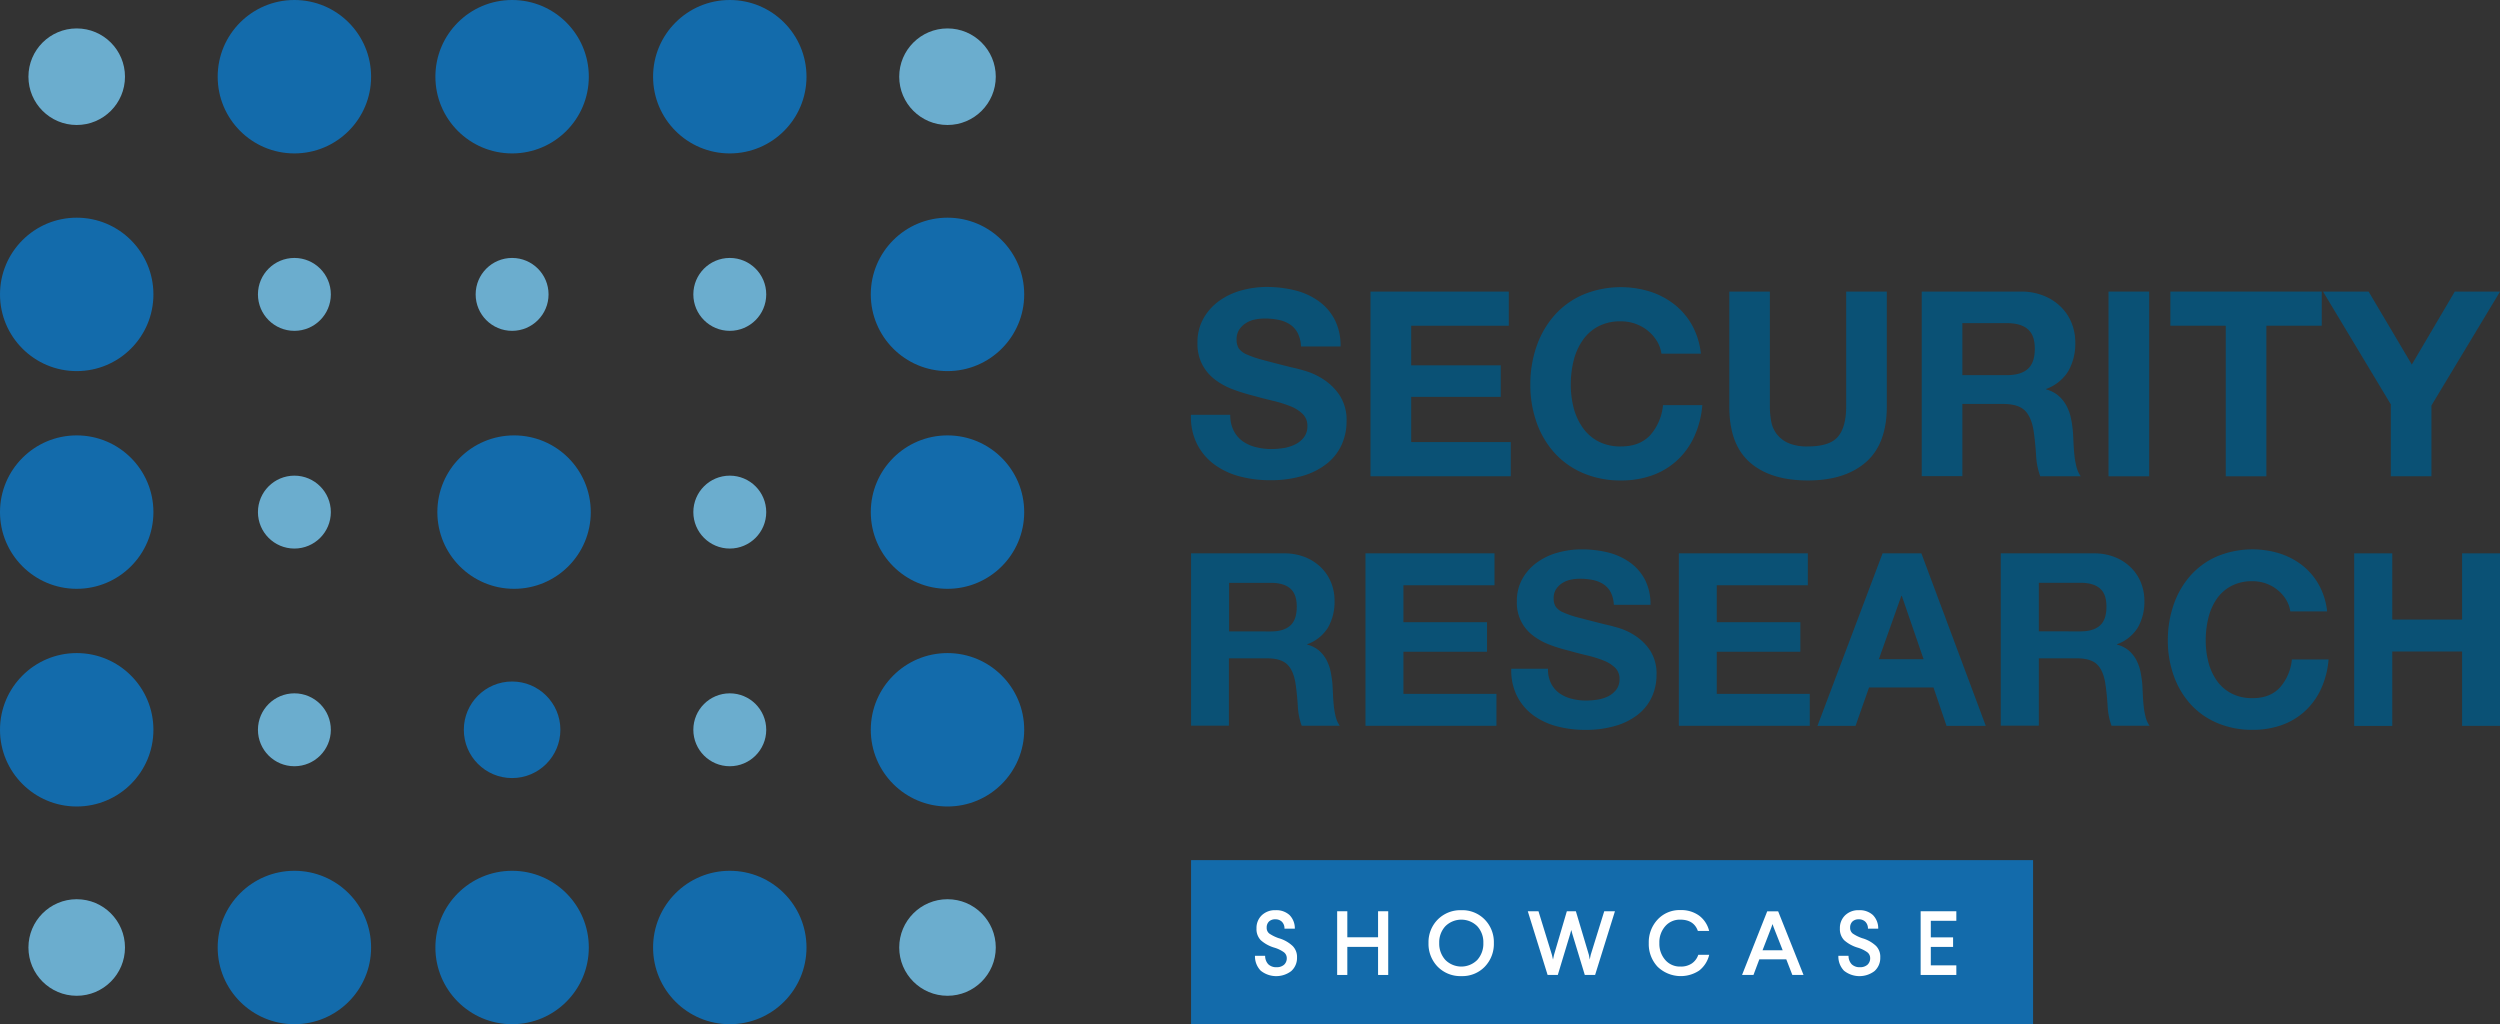 <svg xmlns="http://www.w3.org/2000/svg" viewBox="0 0 853.88 349.82"><rect x="0" y="0" width="853.88" height="349.82" fill="#333333" stroke="none"/><defs><style>.cls-1{fill:#136bab;}.cls-2{fill:#fff;}.cls-3{fill:#6badce;}.cls-4{fill:#0a5175;}</style></defs><g id="Layer_2" data-name="Layer 2"><g id="Layer_1-2" data-name="Layer 1"><rect class="cls-1" x="406.81" y="293.78" width="287.59" height="56.04"/><path class="cls-2" d="M428.64,326.46h3.47a4.15,4.15,0,0,0,1.08,2.89,3.84,3.84,0,0,0,2.83,1,3.68,3.68,0,0,0,2.56-.85,2.94,2.94,0,0,0,.92-2.27,2.51,2.51,0,0,0-1-2,11,11,0,0,0-3.32-1.58,12.09,12.09,0,0,1-4.57-2.53,5.43,5.43,0,0,1-1.45-4,6,6,0,0,1,1.75-4.46,6.45,6.45,0,0,1,4.77-1.78,6.66,6.66,0,0,1,4.73,1.63,6.43,6.43,0,0,1,1.84,4.68h-3.53a3.22,3.22,0,0,0-.87-2.35,3.1,3.1,0,0,0-2.26-.85,3,3,0,0,0-2.17.76,2.8,2.8,0,0,0-.78,2.09,2.45,2.45,0,0,0,.87,2,13.76,13.76,0,0,0,3.21,1.59,11.51,11.51,0,0,1,4.79,2.68A5.26,5.26,0,0,1,443,327a6,6,0,0,1-2,4.7,8.49,8.49,0,0,1-10.39-.15A7,7,0,0,1,428.64,326.46Z"/><path class="cls-2" d="M456.71,333V311.24h3.47v8.89h10.5v-8.89h3.47V333h-3.47v-9.59h-10.5V333Z"/><path class="cls-2" d="M487.91,322.08a11,11,0,0,1,3.14-8,10.88,10.88,0,0,1,8.07-3.2,10.65,10.65,0,0,1,8,3.2,11,11,0,0,1,3.11,8,11.19,11.19,0,0,1-3.11,8.11,10.61,10.61,0,0,1-8,3.2,10.84,10.84,0,0,1-8.07-3.2A11.16,11.16,0,0,1,487.91,322.08Zm3.66,0a8.23,8.23,0,0,0,2.09,5.78,7.69,7.69,0,0,0,10.91,0,8.23,8.23,0,0,0,2.07-5.78,8.06,8.06,0,0,0-2.07-5.72,7.74,7.74,0,0,0-10.91,0A8.06,8.06,0,0,0,491.57,322.08Z"/><path class="cls-2" d="M521.82,311.24h3.65l4.6,14.92.36,1.58.34-1.59,4.39-14.91h3.08l4.45,14.91.29,1.59.33-1.6,4.62-14.9h3.66L544.81,333h-3.52l-4.23-13.92-.39-1.45L536.3,319l-4.23,14h-3.48Z"/><path class="cls-2" d="M563.14,322.11a11.33,11.33,0,0,1,3.05-8.07,10.2,10.2,0,0,1,7.76-3.2,10.43,10.43,0,0,1,6.36,1.87,9.26,9.26,0,0,1,3.45,5.25h-3.85q-1.38-3.85-6-3.85a6.54,6.54,0,0,0-5.15,2.25,8.28,8.28,0,0,0-2,5.75,8.36,8.36,0,0,0,2,5.75,6.59,6.59,0,0,0,5.21,2.27,6.67,6.67,0,0,0,3.88-1.06,5.83,5.83,0,0,0,2.2-2.95h3.73a9.59,9.59,0,0,1-3.44,5.39,11.4,11.4,0,0,1-14.19-1.32A11.31,11.31,0,0,1,563.14,322.11Z"/><path class="cls-2" d="M595,333l8.6-21.74h3.73L616,333h-3.82l-2.07-5.33H600.9l-2,5.33Zm7-8.44h6.88l-3.06-7.77-.41-1.18-.41,1.18Z"/><path class="cls-2" d="M627.9,326.46h3.47a4.15,4.15,0,0,0,1.08,2.89,3.84,3.84,0,0,0,2.83,1,3.68,3.68,0,0,0,2.56-.85,2.94,2.94,0,0,0,.92-2.27,2.51,2.51,0,0,0-1-2,11,11,0,0,0-3.32-1.58,12.09,12.09,0,0,1-4.57-2.53,5.43,5.43,0,0,1-1.45-4,6,6,0,0,1,1.75-4.46,6.45,6.45,0,0,1,4.77-1.78,6.66,6.66,0,0,1,4.73,1.63,6.43,6.43,0,0,1,1.84,4.68H638a3.22,3.22,0,0,0-.87-2.35,3.11,3.11,0,0,0-2.27-.85,3,3,0,0,0-2.16.76,2.8,2.8,0,0,0-.78,2.09,2.45,2.45,0,0,0,.87,2,13.76,13.76,0,0,0,3.21,1.59,11.51,11.51,0,0,1,4.79,2.68,5.26,5.26,0,0,1,1.42,3.89,6,6,0,0,1-2,4.7,8.49,8.49,0,0,1-10.39-.15A7,7,0,0,1,627.9,326.46Z"/><path class="cls-2" d="M656,333V311.24h12.19v3.26h-8.72v5.66h7.61v3.26h-7.61v6.3h8.72V333Z"/><circle class="cls-3" cx="174.91" cy="100.55" r="12.45"/><circle class="cls-3" cx="100.55" cy="100.55" r="12.45"/><circle class="cls-3" cx="100.55" cy="174.91" r="12.45"/><circle class="cls-3" cx="100.55" cy="249.26" r="12.45"/><circle class="cls-3" cx="249.26" cy="100.55" r="12.45"/><circle class="cls-3" cx="249.26" cy="174.91" r="12.45"/><circle class="cls-3" cx="249.26" cy="249.26" r="12.45"/><circle class="cls-1" cx="100.55" cy="26.2" r="26.2"/><circle class="cls-1" cx="174.91" cy="26.2" r="26.2"/><circle class="cls-1" cx="249.26" cy="26.2" r="26.2"/><circle class="cls-1" cx="26.2" cy="100.55" r="26.2"/><circle class="cls-1" cx="175.58" cy="174.91" r="26.2"/><circle class="cls-1" cx="323.62" cy="100.55" r="26.2"/><circle class="cls-1" cx="26.2" cy="174.91" r="26.2"/><circle class="cls-3" cx="26.2" cy="26.2" r="16.49"/><circle class="cls-3" cx="323.62" cy="26.2" r="16.49"/><circle class="cls-3" cx="26.2" cy="323.62" r="16.49"/><circle class="cls-3" cx="323.62" cy="323.62" r="16.49"/><circle class="cls-1" cx="174.91" cy="249.26" r="16.49"/><circle class="cls-1" cx="323.62" cy="174.91" r="26.2"/><circle class="cls-1" cx="26.2" cy="249.26" r="26.2"/><circle class="cls-1" cx="323.62" cy="249.26" r="26.2"/><circle class="cls-1" cx="100.55" cy="323.62" r="26.2"/><circle class="cls-1" cx="174.91" cy="323.62" r="26.2"/><circle class="cls-1" cx="249.26" cy="323.62" r="26.2"/><path class="cls-4" d="M421.39,147.13a10,10,0,0,0,3.05,3.58,13.22,13.22,0,0,0,4.46,2,21.22,21.22,0,0,0,5.31.66,28.42,28.42,0,0,0,4-.3,13.93,13.93,0,0,0,4-1.2,8.62,8.62,0,0,0,3.09-2.43,6.06,6.06,0,0,0,1.24-3.93,5.53,5.53,0,0,0-1.64-4.15,12.82,12.82,0,0,0-4.28-2.66,43.78,43.78,0,0,0-6-1.85q-3.36-.8-6.81-1.77a61.9,61.9,0,0,1-6.89-2.16,23.75,23.75,0,0,1-6-3.32,15.53,15.53,0,0,1-4.28-5.08,15.3,15.3,0,0,1-1.64-7.38,16.48,16.48,0,0,1,2.08-8.44,18.77,18.77,0,0,1,5.43-6,23.79,23.79,0,0,1,7.6-3.54,32.63,32.63,0,0,1,8.49-1.15,40,40,0,0,1,9.5,1.11,23.71,23.71,0,0,1,8.08,3.58,18,18,0,0,1,5.61,6.32,19.3,19.3,0,0,1,2.08,9.32H444.37a11.33,11.33,0,0,0-1.19-4.69,7.89,7.89,0,0,0-2.7-2.91,11.25,11.25,0,0,0-3.84-1.5,23.31,23.31,0,0,0-4.73-.45,16,16,0,0,0-3.36.36,8.83,8.83,0,0,0-3.05,1.24,7.74,7.74,0,0,0-2.25,2.2,6,6,0,0,0-.89,3.36,5.71,5.71,0,0,0,.71,3,6.37,6.37,0,0,0,2.78,2.12,34.77,34.77,0,0,0,5.75,1.94q3.66,1,9.59,2.48,1.77.34,4.9,1.28a23.38,23.38,0,0,1,6.23,3,19,19,0,0,1,5.35,5.43,15.5,15.5,0,0,1,2.25,8.71,19.24,19.24,0,0,1-1.68,8,17.53,17.53,0,0,1-5,6.41,24.11,24.11,0,0,1-8.22,4.19,38.52,38.52,0,0,1-11.35,1.51,40,40,0,0,1-10.12-1.28,25.64,25.64,0,0,1-8.66-4,19.83,19.83,0,0,1-6-7,20.82,20.82,0,0,1-2.12-10.07h13.43A11.51,11.51,0,0,0,421.39,147.13Z"/><path class="cls-4" d="M515.33,99.59v11.66H482v13.52h30.58v10.78H482V151h34v11.66h-47.9V99.59Z"/><path class="cls-4" d="M565.88,116.42a14.07,14.07,0,0,0-3.09-3.49,14.51,14.51,0,0,0-9.11-3.18,16.17,16.17,0,0,0-7.95,1.81,15,15,0,0,0-5.3,4.86,21.23,21.23,0,0,0-3,6.94,34.42,34.42,0,0,0-.93,8,32,32,0,0,0,.93,7.73,20.73,20.73,0,0,0,3,6.76,15.09,15.09,0,0,0,5.3,4.82,16.17,16.17,0,0,0,7.95,1.81q6.38,0,10-3.89A18,18,0,0,0,568,138.38h13.43a31.78,31.78,0,0,1-2.74,10.69,25.41,25.41,0,0,1-5.83,8.13,24.84,24.84,0,0,1-8.48,5.13,31.07,31.07,0,0,1-10.7,1.77,32.32,32.32,0,0,1-13-2.52,27.89,27.89,0,0,1-9.77-6.94,30.64,30.64,0,0,1-6.09-10.38,38,38,0,0,1-2.13-12.86,39.24,39.24,0,0,1,2.13-13.12,31.37,31.37,0,0,1,6.09-10.56,27.83,27.83,0,0,1,9.77-7.07,33.72,33.72,0,0,1,22.89-1.06,26.67,26.67,0,0,1,8.3,4.37,23.72,23.72,0,0,1,6.06,7.11,25.42,25.42,0,0,1,3,9.73H567.47A11.47,11.47,0,0,0,565.88,116.42Z"/><path class="cls-4" d="M637.28,157.87q-7.15,6.23-19.79,6.23-12.81,0-19.84-6.19t-7-19.09V99.59H604.5v39.23a28.11,28.11,0,0,0,.44,5,10,10,0,0,0,1.86,4.37,10.23,10.23,0,0,0,3.93,3.1,16.06,16.06,0,0,0,6.76,1.19q7.43,0,10.25-3.31t2.83-10.39V99.59h13.87v39.23Q644.44,151.65,637.28,157.87Z"/><path class="cls-4" d="M690.4,99.59A20.19,20.19,0,0,1,698,101a17.51,17.51,0,0,1,5.83,3.75,16.23,16.23,0,0,1,3.71,5.52,17.65,17.65,0,0,1,1.28,6.76,19,19,0,0,1-2.34,9.64,14.69,14.69,0,0,1-7.64,6.18V133a10.58,10.58,0,0,1,4.24,2.17,12.07,12.07,0,0,1,2.74,3.44,16.25,16.25,0,0,1,1.55,4.38,39.05,39.05,0,0,1,.66,4.77c.06,1,.12,2.18.18,3.53s.16,2.74.31,4.16a27.59,27.59,0,0,0,.7,4,9.27,9.27,0,0,0,1.46,3.22H696.85a24.41,24.41,0,0,1-1.42-7.16c-.17-2.76-.44-5.42-.79-8-.48-3.3-1.48-5.71-3-7.25s-4-2.29-7.51-2.29H670.25v24.65H656.37V99.59Zm-4.95,28.54q4.77,0,7.15-2.12c1.59-1.42,2.39-3.71,2.39-6.89s-.8-5.29-2.39-6.68-4-2.07-7.15-2.07h-15.2v17.76Z"/><path class="cls-4" d="M734.05,99.59v63.09H720.17V99.59Z"/><path class="cls-4" d="M741.3,111.25V99.59H793v11.66H774.08v51.43H760.21V111.25Z"/><path class="cls-4" d="M793.44,99.59H809l14.76,24.92,14.67-24.92h15.46l-23.42,38.88v24.21H816.59V138.12Z"/><path class="cls-4" d="M438.58,189a19,19,0,0,1,7.13,1.28,16.42,16.42,0,0,1,5.45,3.5,15.4,15.4,0,0,1,3.47,5.16,16.71,16.71,0,0,1,1.19,6.31,17.8,17.8,0,0,1-2.18,9,13.81,13.81,0,0,1-7.14,5.78v.16a10,10,0,0,1,4,2,11.31,11.31,0,0,1,2.56,3.22,15,15,0,0,1,1.44,4.08,36.21,36.21,0,0,1,.62,4.46c.05.94.11,2,.17,3.3s.15,2.56.28,3.88a26.6,26.6,0,0,0,.66,3.75,8.75,8.75,0,0,0,1.37,3h-13a22.54,22.54,0,0,1-1.32-6.69c-.17-2.58-.41-5.06-.74-7.42q-.66-4.62-2.81-6.77t-7-2.15h-13v23H406.81V189ZM434,215.67c3,0,5.19-.66,6.68-2s2.23-3.46,2.23-6.44-.75-4.93-2.23-6.23-3.71-1.93-6.68-1.93h-14.2v16.58Z"/><path class="cls-4" d="M510.45,189v10.89H479.34v12.63h28.55V222.6H479.34V237h31.77v10.9H466.38V189Z"/><path class="cls-4" d="M529.76,233.41a9.38,9.38,0,0,0,2.84,3.35,12.35,12.35,0,0,0,4.17,1.89,19.35,19.35,0,0,0,5,.62,24.93,24.93,0,0,0,3.72-.29,13,13,0,0,0,3.71-1.11A8.18,8.18,0,0,0,552,235.6a5.69,5.69,0,0,0,1.15-3.67,5.19,5.19,0,0,0-1.52-3.88,12.18,12.18,0,0,0-4-2.48,40.62,40.62,0,0,0-5.61-1.73q-3.13-.74-6.35-1.65a56,56,0,0,1-6.44-2,22,22,0,0,1-5.61-3.1,13.88,13.88,0,0,1-5.53-11.63,15.45,15.45,0,0,1,1.94-7.88,17.37,17.37,0,0,1,5.08-5.57,21.88,21.88,0,0,1,7.09-3.3,30,30,0,0,1,7.92-1.07,37.34,37.34,0,0,1,8.87,1,22.11,22.11,0,0,1,7.55,3.34,16.91,16.91,0,0,1,5.24,5.9,18,18,0,0,1,1.94,8.7H551.21a10.5,10.5,0,0,0-1.11-4.37,7.43,7.43,0,0,0-2.52-2.72,10.48,10.48,0,0,0-3.59-1.4,21.73,21.73,0,0,0-4.41-.42,15.16,15.16,0,0,0-3.14.33,8.43,8.43,0,0,0-2.85,1.16,7.24,7.24,0,0,0-2.1,2.06,5.56,5.56,0,0,0-.83,3.14,5.28,5.28,0,0,0,.66,2.8,5.84,5.84,0,0,0,2.6,2,33.27,33.27,0,0,0,5.37,1.82q3.42.9,9,2.31c1.1.22,2.63.62,4.58,1.19a22,22,0,0,1,5.82,2.77,17.74,17.74,0,0,1,5,5.07,14.48,14.48,0,0,1,2.1,8.13,18.07,18.07,0,0,1-1.56,7.51,16.24,16.24,0,0,1-4.67,6,22.28,22.28,0,0,1-7.67,3.92,36.09,36.09,0,0,1-10.6,1.41,37.09,37.09,0,0,1-9.45-1.2,24,24,0,0,1-8.09-3.75,18.62,18.62,0,0,1-5.57-6.52,19.59,19.59,0,0,1-2-9.41h12.54A10.72,10.72,0,0,0,529.76,233.41Z"/><path class="cls-4" d="M617.47,189v10.89H586.36v12.63h28.55V222.6H586.36V237h31.77v10.9H573.41V189Z"/><path class="cls-4" d="M656.25,189l22,58.92H664.84l-4.46-13.12h-22l-4.62,13.12h-13L643,189Zm.75,36.14-7.43-21.62h-.16l-7.68,21.62Z"/><path class="cls-4" d="M715.17,189a19,19,0,0,1,7.14,1.28,16.38,16.38,0,0,1,5.44,3.5,15.25,15.25,0,0,1,3.47,5.16,16.52,16.52,0,0,1,1.2,6.31,17.7,17.7,0,0,1-2.19,9,13.81,13.81,0,0,1-7.14,5.78v.16a9.89,9.89,0,0,1,4,2,11.14,11.14,0,0,1,2.56,3.22,15.31,15.31,0,0,1,1.45,4.08,38.24,38.24,0,0,1,.62,4.46c.05.94.1,2,.16,3.3s.15,2.56.29,3.88a26.6,26.6,0,0,0,.66,3.75,8.56,8.56,0,0,0,1.36,3H721.2a22.84,22.84,0,0,1-1.33-6.69c-.16-2.58-.41-5.06-.74-7.42q-.66-4.62-2.8-6.77t-7-2.15H696.36v23h-13V189Zm-4.62,26.65q4.46,0,6.68-2c1.49-1.32,2.23-3.46,2.23-6.44s-.74-4.93-2.23-6.23-3.71-1.93-6.68-1.93H696.36v16.58Z"/><path class="cls-4" d="M780.77,204.74a12.81,12.81,0,0,0-2.89-3.26,13.29,13.29,0,0,0-3.92-2.19,13.48,13.48,0,0,0-4.58-.78A15.07,15.07,0,0,0,762,200.2a13.94,13.94,0,0,0-5,4.54,19.88,19.88,0,0,0-2.77,6.48,32.07,32.07,0,0,0-.86,7.5,29.79,29.79,0,0,0,.86,7.22,19.49,19.49,0,0,0,2.77,6.32,14.11,14.11,0,0,0,5,4.5,15.18,15.18,0,0,0,7.42,1.69q5.94,0,9.29-3.63a16.77,16.77,0,0,0,4.08-9.58h12.54a30.08,30.08,0,0,1-2.55,10,24.08,24.08,0,0,1-5.45,7.59,23.25,23.25,0,0,1-7.92,4.79,29.08,29.08,0,0,1-10,1.65,30.16,30.16,0,0,1-12.17-2.36,26,26,0,0,1-9.12-6.47,28.8,28.8,0,0,1-5.69-9.7,35.56,35.56,0,0,1-2-12,36.81,36.81,0,0,1,2-12.25,29.54,29.54,0,0,1,5.69-9.86,26.11,26.11,0,0,1,9.12-6.6,31.63,31.63,0,0,1,21.37-1,24.92,24.92,0,0,1,7.76,4.08,22.1,22.1,0,0,1,5.65,6.65,23.72,23.72,0,0,1,2.81,9.07H782.26A10.61,10.61,0,0,0,780.77,204.74Z"/><path class="cls-4" d="M817.08,189v22.61h23.85V189h13v58.92h-13V222.52H817.08v25.42h-13V189Z"/></g></g></svg>